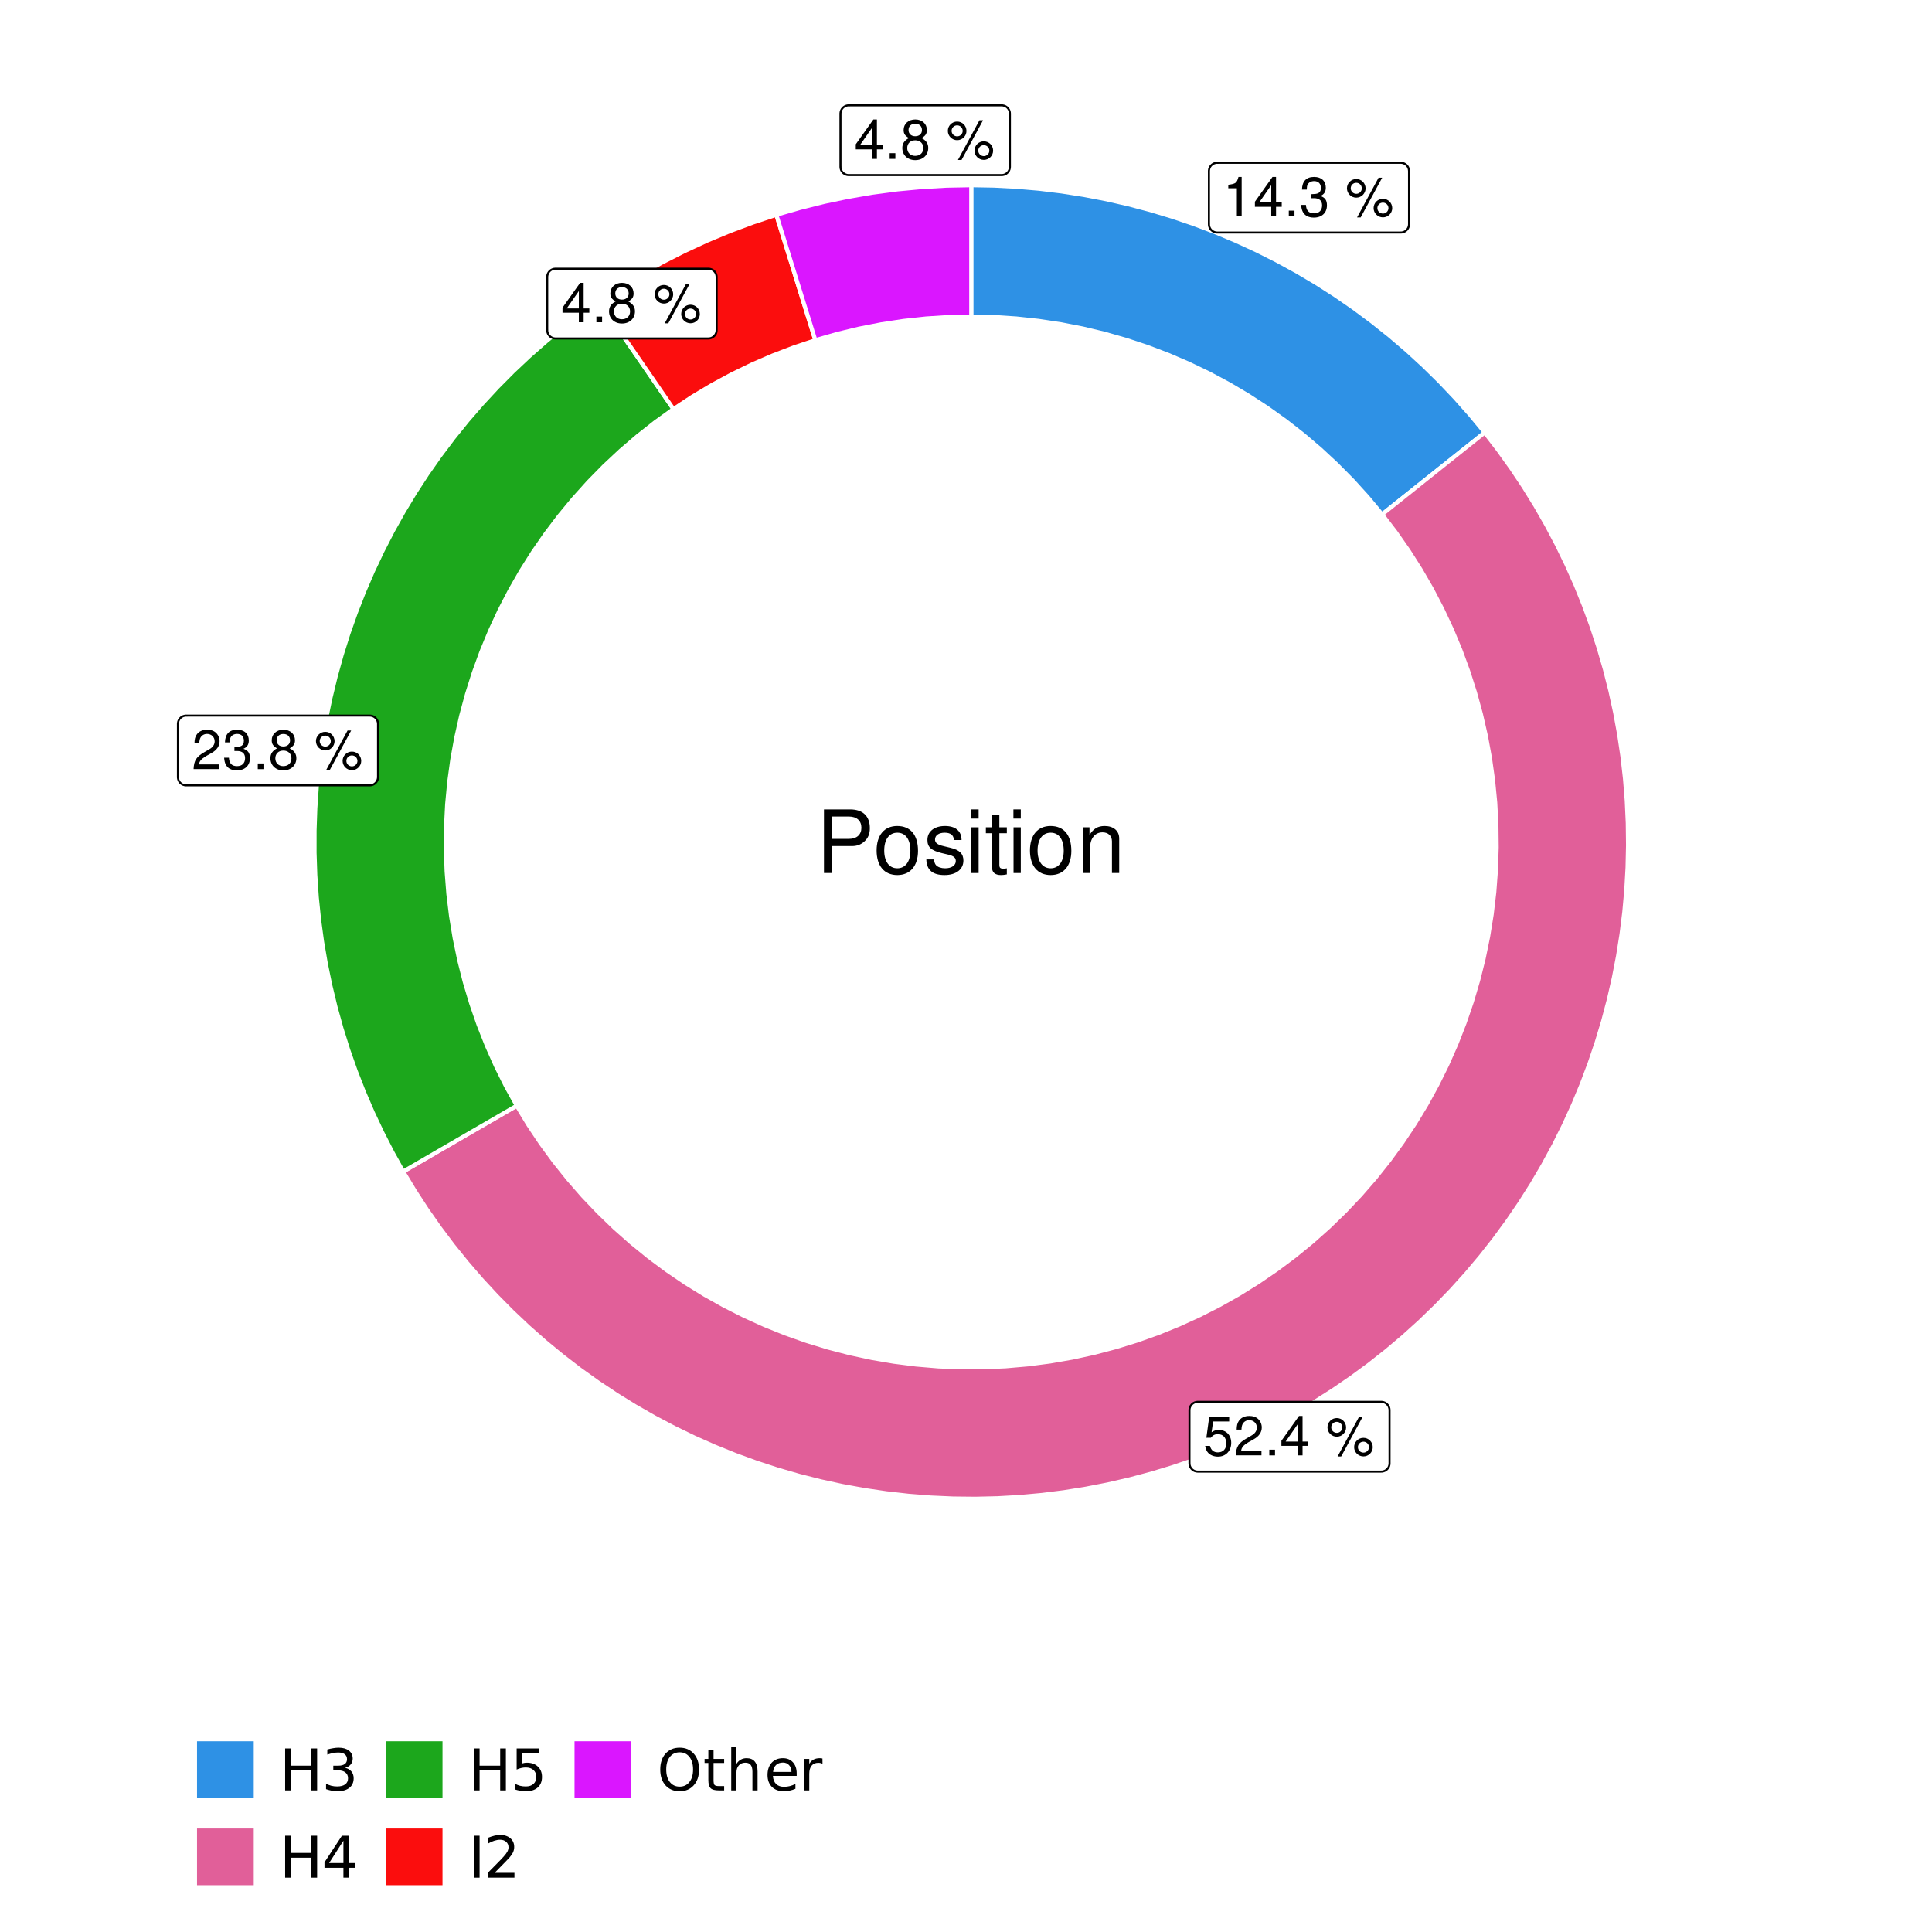 <?xml version="1.0" encoding="UTF-8"?>
<svg xmlns="http://www.w3.org/2000/svg" xmlns:xlink="http://www.w3.org/1999/xlink" width="504pt" height="504pt" viewBox="0 0 504 504" version="1.1">
<defs>
<g>
<symbol overflow="visible" id="glyph0-0">
<path style="stroke:none;" d=""/>
</symbol>
<symbol overflow="visible" id="glyph0-1">
<path style="stroke:none;" d="M 3.688 -7.328 L 3.688 0 L 4.938 0 L 4.938 -10.281 L 4.109 -10.281 C 3.672 -8.703 3.391 -8.484 1.453 -8.234 L 1.453 -7.328 Z M 3.688 -7.328 "/>
</symbol>
<symbol overflow="visible" id="glyph0-2">
<path style="stroke:none;" d="M 4.656 -2.484 L 4.656 0 L 5.906 0 L 5.906 -2.484 L 7.391 -2.484 L 7.391 -3.609 L 5.906 -3.609 L 5.906 -10.281 L 4.984 -10.281 L 0.391 -3.812 L 0.391 -2.484 Z M 4.656 -3.609 L 1.5 -3.609 L 4.656 -8.141 Z M 4.656 -3.609 "/>
</symbol>
<symbol overflow="visible" id="glyph0-3">
<path style="stroke:none;" d="M 2.719 -1.484 L 1.234 -1.484 L 1.234 0 L 2.719 0 Z M 2.719 -1.484 "/>
</symbol>
<symbol overflow="visible" id="glyph0-4">
<path style="stroke:none;" d="M 3.141 -4.734 L 3.828 -4.734 C 5.188 -4.734 5.922 -4.094 5.922 -2.859 C 5.922 -1.562 5.141 -0.781 3.844 -0.781 C 2.453 -0.781 1.797 -1.484 1.703 -2.984 L 0.453 -2.984 C 0.516 -2.156 0.656 -1.625 0.891 -1.172 C 1.422 -0.172 2.406 0.328 3.781 0.328 C 5.859 0.328 7.188 -0.922 7.188 -2.875 C 7.188 -4.188 6.703 -4.891 5.484 -5.312 C 6.422 -5.703 6.891 -6.406 6.891 -7.453 C 6.891 -9.219 5.75 -10.281 3.828 -10.281 C 1.797 -10.281 0.719 -9.141 0.672 -6.969 L 1.922 -6.969 C 1.938 -7.594 1.984 -7.953 2.141 -8.266 C 2.438 -8.844 3.062 -9.188 3.844 -9.188 C 4.953 -9.188 5.609 -8.516 5.609 -7.406 C 5.609 -6.688 5.359 -6.234 4.812 -6 C 4.469 -5.859 4.016 -5.797 3.141 -5.781 Z M 3.141 -4.734 "/>
</symbol>
<symbol overflow="visible" id="glyph0-5">
<path style="stroke:none;" d=""/>
</symbol>
<symbol overflow="visible" id="glyph0-6">
<path style="stroke:none;" d="M 2.828 -9.734 C 1.5 -9.734 0.406 -8.641 0.406 -7.312 C 0.406 -5.969 1.5 -4.875 2.844 -4.875 C 4.172 -4.875 5.266 -5.969 5.266 -7.281 C 5.266 -8.656 4.188 -9.734 2.828 -9.734 Z M 2.828 -8.75 C 3.641 -8.75 4.281 -8.109 4.281 -7.297 C 4.281 -6.516 3.625 -5.875 2.844 -5.875 C 2.047 -5.875 1.391 -6.516 1.391 -7.312 C 1.391 -8.109 2.031 -8.75 2.828 -8.75 Z M 8.656 -10.078 L 3.047 0.281 L 3.984 0.281 L 9.594 -10.078 Z M 9.781 -4.578 C 8.453 -4.578 7.359 -3.5 7.359 -2.156 C 7.359 -0.812 8.453 0.266 9.797 0.266 C 11.125 0.266 12.219 -0.812 12.219 -2.141 C 12.219 -3.5 11.141 -4.578 9.781 -4.578 Z M 9.781 -3.578 C 10.594 -3.578 11.234 -2.938 11.234 -2.141 C 11.234 -1.359 10.578 -0.719 9.797 -0.719 C 8.984 -0.719 8.344 -1.359 8.344 -2.156 C 8.344 -2.938 8.984 -3.578 9.781 -3.578 Z M 9.781 -3.578 "/>
</symbol>
<symbol overflow="visible" id="glyph0-7">
<path style="stroke:none;" d="M 6.766 -10.078 L 1.562 -10.078 L 0.812 -4.594 L 1.969 -4.594 C 2.547 -5.297 3.031 -5.531 3.828 -5.531 C 5.172 -5.531 6.016 -4.609 6.016 -3.109 C 6.016 -1.656 5.172 -0.781 3.812 -0.781 C 2.719 -0.781 2.047 -1.344 1.75 -2.469 L 0.5 -2.469 C 0.672 -1.656 0.812 -1.25 1.109 -0.875 C 1.672 -0.109 2.703 0.328 3.844 0.328 C 5.875 0.328 7.297 -1.156 7.297 -3.281 C 7.297 -5.281 5.969 -6.641 4.031 -6.641 C 3.328 -6.641 2.766 -6.453 2.172 -6.031 L 2.578 -8.844 L 6.766 -8.844 Z M 6.766 -10.078 "/>
</symbol>
<symbol overflow="visible" id="glyph0-8">
<path style="stroke:none;" d="M 7.188 -1.234 L 1.891 -1.234 C 2.016 -2.094 2.469 -2.625 3.719 -3.391 L 5.141 -4.188 C 6.547 -4.969 7.266 -6.016 7.266 -7.281 C 7.266 -8.141 6.922 -8.922 6.328 -9.484 C 5.734 -10.031 4.984 -10.281 4.031 -10.281 C 2.766 -10.281 1.812 -9.828 1.25 -8.938 C 0.891 -8.406 0.734 -7.766 0.719 -6.719 L 1.969 -6.719 C 2 -7.422 2.094 -7.828 2.266 -8.172 C 2.594 -8.797 3.234 -9.188 4 -9.188 C 5.141 -9.188 5.984 -8.359 5.984 -7.25 C 5.984 -6.422 5.516 -5.719 4.625 -5.203 L 3.312 -4.438 C 1.203 -3.234 0.594 -2.266 0.484 -0.016 L 7.188 -0.016 Z M 7.188 -1.234 "/>
</symbol>
<symbol overflow="visible" id="glyph0-9">
<path style="stroke:none;" d="M 5.562 -5.422 C 6.609 -6.062 6.938 -6.562 6.938 -7.531 C 6.938 -9.156 5.703 -10.281 3.906 -10.281 C 2.141 -10.281 0.875 -9.156 0.875 -7.547 C 0.875 -6.562 1.203 -6.078 2.25 -5.422 C 1.094 -4.828 0.531 -4 0.531 -2.859 C 0.531 -0.984 1.906 0.328 3.906 0.328 C 5.906 0.328 7.297 -0.984 7.297 -2.859 C 7.297 -4 6.719 -4.828 5.562 -5.422 Z M 3.906 -9.172 C 4.984 -9.172 5.656 -8.531 5.656 -7.5 C 5.656 -6.547 4.969 -5.906 3.906 -5.906 C 2.844 -5.906 2.156 -6.547 2.156 -7.531 C 2.156 -8.531 2.844 -9.172 3.906 -9.172 Z M 3.906 -4.844 C 5.156 -4.844 6.016 -4.031 6.016 -2.828 C 6.016 -1.594 5.172 -0.781 3.875 -0.781 C 2.656 -0.781 1.812 -1.625 1.812 -2.812 C 1.812 -4.031 2.641 -4.844 3.906 -4.844 Z M 3.906 -4.844 "/>
</symbol>
<symbol overflow="visible" id="glyph1-0">
<path style="stroke:none;" d=""/>
</symbol>
<symbol overflow="visible" id="glyph1-1">
<path style="stroke:none;" d="M 4.188 -7.031 L 9.406 -7.031 C 10.703 -7.031 11.719 -7.422 12.609 -8.219 C 13.609 -9.125 14.047 -10.203 14.047 -11.719 C 14.047 -14.844 12.203 -16.594 8.922 -16.594 L 2.078 -16.594 L 2.078 0 L 4.188 0 Z M 4.188 -8.906 L 4.188 -14.734 L 8.609 -14.734 C 10.625 -14.734 11.844 -13.641 11.844 -11.812 C 11.844 -10 10.625 -8.906 8.609 -8.906 Z M 4.188 -8.906 "/>
</symbol>
<symbol overflow="visible" id="glyph1-2">
<path style="stroke:none;" d="M 6.188 -12.266 C 2.828 -12.266 0.812 -9.875 0.812 -5.875 C 0.812 -1.844 2.828 0.531 6.219 0.531 C 9.578 0.531 11.609 -1.859 11.609 -5.781 C 11.609 -9.922 9.656 -12.266 6.188 -12.266 Z M 6.219 -10.516 C 8.359 -10.516 9.625 -8.766 9.625 -5.812 C 9.625 -2.984 8.312 -1.234 6.219 -1.234 C 4.094 -1.234 2.797 -2.984 2.797 -5.875 C 2.797 -8.766 4.094 -10.516 6.219 -10.516 Z M 6.219 -10.516 "/>
</symbol>
<symbol overflow="visible" id="glyph1-3">
<path style="stroke:none;" d="M 9.969 -8.609 C 9.953 -10.953 8.406 -12.266 5.641 -12.266 C 2.875 -12.266 1.062 -10.844 1.062 -8.625 C 1.062 -6.766 2.031 -5.875 4.844 -5.188 L 6.625 -4.766 C 7.938 -4.438 8.469 -3.969 8.469 -3.125 C 8.469 -1.984 7.359 -1.234 5.688 -1.234 C 4.672 -1.234 3.797 -1.531 3.328 -2.031 C 3.031 -2.375 2.891 -2.703 2.781 -3.547 L 0.781 -3.547 C 0.859 -0.797 2.406 0.531 5.531 0.531 C 8.531 0.531 10.453 -0.953 10.453 -3.25 C 10.453 -5.031 9.453 -6.016 7.078 -6.578 L 5.266 -7.016 C 3.703 -7.375 3.047 -7.875 3.047 -8.719 C 3.047 -9.828 4.031 -10.516 5.578 -10.516 C 7.109 -10.516 7.922 -9.859 7.969 -8.609 Z M 9.969 -8.609 "/>
</symbol>
<symbol overflow="visible" id="glyph1-4">
<path style="stroke:none;" d="M 3.422 -11.922 L 1.531 -11.922 L 1.531 0 L 3.422 0 Z M 3.422 -16.594 L 1.5 -16.594 L 1.5 -14.203 L 3.422 -14.203 Z M 3.422 -16.594 "/>
</symbol>
<symbol overflow="visible" id="glyph1-5">
<path style="stroke:none;" d="M 5.781 -11.922 L 3.828 -11.922 L 3.828 -15.203 L 1.938 -15.203 L 1.938 -11.922 L 0.312 -11.922 L 0.312 -10.375 L 1.938 -10.375 L 1.938 -1.359 C 1.938 -0.141 2.75 0.531 4.234 0.531 C 4.734 0.531 5.141 0.484 5.781 0.359 L 5.781 -1.234 C 5.516 -1.156 5.266 -1.141 4.875 -1.141 C 4.047 -1.141 3.828 -1.359 3.828 -2.203 L 3.828 -10.375 L 5.781 -10.375 Z M 5.781 -11.922 "/>
</symbol>
<symbol overflow="visible" id="glyph1-6">
<path style="stroke:none;" d="M 1.594 -11.922 L 1.594 0 L 3.5 0 L 3.5 -6.578 C 3.5 -9.016 4.781 -10.609 6.734 -10.609 C 8.234 -10.609 9.203 -9.703 9.203 -8.266 L 9.203 0 L 11.094 0 L 11.094 -9.016 C 11.094 -11 9.609 -12.266 7.312 -12.266 C 5.531 -12.266 4.391 -11.594 3.344 -9.922 L 3.344 -11.922 Z M 1.594 -11.922 "/>
</symbol>
<symbol overflow="visible" id="glyph2-0">
<path style="stroke:none;" d="M 0.75 2.656 L 0.75 -10.578 L 8.25 -10.578 L 8.25 2.656 Z M 1.594 1.812 L 7.406 1.812 L 7.406 -9.734 L 1.594 -9.734 Z M 1.594 1.812 "/>
</symbol>
<symbol overflow="visible" id="glyph2-1">
<path style="stroke:none;" d="M 1.469 -10.938 L 2.953 -10.938 L 2.953 -6.453 L 8.328 -6.453 L 8.328 -10.938 L 9.812 -10.938 L 9.812 0 L 8.328 0 L 8.328 -5.203 L 2.953 -5.203 L 2.953 0 L 1.469 0 Z M 1.469 -10.938 "/>
</symbol>
<symbol overflow="visible" id="glyph2-2">
<path style="stroke:none;" d="M 6.094 -5.891 C 6.801 -5.742 7.352 -5.43 7.75 -4.953 C 8.145 -4.473 8.344 -3.879 8.344 -3.172 C 8.344 -2.098 7.969 -1.266 7.219 -0.672 C 6.477 -0.078 5.426 0.219 4.062 0.219 C 3.602 0.219 3.129 0.172 2.641 0.078 C 2.16 -0.016 1.66 -0.148 1.141 -0.328 L 1.141 -1.766 C 1.555 -1.523 2.004 -1.344 2.484 -1.219 C 2.973 -1.094 3.484 -1.031 4.016 -1.031 C 4.941 -1.031 5.648 -1.211 6.141 -1.578 C 6.629 -1.941 6.875 -2.473 6.875 -3.172 C 6.875 -3.816 6.645 -4.32 6.188 -4.688 C 5.738 -5.051 5.113 -5.234 4.312 -5.234 L 3.031 -5.234 L 3.031 -6.453 L 4.359 -6.453 C 5.086 -6.453 5.645 -6.598 6.031 -6.891 C 6.414 -7.18 6.609 -7.598 6.609 -8.141 C 6.609 -8.703 6.41 -9.133 6.016 -9.438 C 5.617 -9.738 5.051 -9.891 4.312 -9.891 C 3.906 -9.891 3.469 -9.844 3 -9.75 C 2.539 -9.664 2.031 -9.531 1.469 -9.344 L 1.469 -10.672 C 2.031 -10.828 2.555 -10.941 3.047 -11.016 C 3.535 -11.098 4 -11.141 4.438 -11.141 C 5.562 -11.141 6.453 -10.883 7.109 -10.375 C 7.766 -9.863 8.094 -9.172 8.094 -8.297 C 8.094 -7.691 7.914 -7.18 7.562 -6.766 C 7.219 -6.348 6.727 -6.055 6.094 -5.891 Z M 6.094 -5.891 "/>
</symbol>
<symbol overflow="visible" id="glyph2-3">
<path style="stroke:none;" d="M 5.672 -9.641 L 1.938 -3.812 L 5.672 -3.812 Z M 5.281 -10.938 L 7.141 -10.938 L 7.141 -3.812 L 8.703 -3.812 L 8.703 -2.578 L 7.141 -2.578 L 7.141 0 L 5.672 0 L 5.672 -2.578 L 0.734 -2.578 L 0.734 -4 Z M 5.281 -10.938 "/>
</symbol>
<symbol overflow="visible" id="glyph2-4">
<path style="stroke:none;" d="M 1.625 -10.938 L 7.422 -10.938 L 7.422 -9.688 L 2.969 -9.688 L 2.969 -7.016 C 3.188 -7.086 3.398 -7.141 3.609 -7.172 C 3.828 -7.211 4.047 -7.234 4.266 -7.234 C 5.484 -7.234 6.445 -6.895 7.156 -6.219 C 7.875 -5.551 8.234 -4.648 8.234 -3.516 C 8.234 -2.336 7.863 -1.422 7.125 -0.766 C 6.395 -0.109 5.363 0.219 4.031 0.219 C 3.57 0.219 3.102 0.176 2.625 0.094 C 2.156 0.02 1.664 -0.094 1.156 -0.25 L 1.156 -1.75 C 1.594 -1.508 2.047 -1.328 2.516 -1.203 C 2.984 -1.086 3.477 -1.031 4 -1.031 C 4.852 -1.031 5.523 -1.25 6.016 -1.688 C 6.504 -2.133 6.75 -2.742 6.75 -3.516 C 6.75 -4.273 6.504 -4.875 6.016 -5.312 C 5.523 -5.758 4.852 -5.984 4 -5.984 C 3.602 -5.984 3.207 -5.938 2.812 -5.844 C 2.426 -5.758 2.031 -5.625 1.625 -5.438 Z M 1.625 -10.938 "/>
</symbol>
<symbol overflow="visible" id="glyph2-5">
<path style="stroke:none;" d="M 1.469 -10.938 L 2.953 -10.938 L 2.953 0 L 1.469 0 Z M 1.469 -10.938 "/>
</symbol>
<symbol overflow="visible" id="glyph2-6">
<path style="stroke:none;" d="M 2.875 -1.25 L 8.047 -1.25 L 8.047 0 L 1.094 0 L 1.094 -1.25 C 1.656 -1.82 2.422 -2.598 3.391 -3.578 C 4.359 -4.555 4.969 -5.191 5.219 -5.484 C 5.695 -6.016 6.031 -6.461 6.219 -6.828 C 6.406 -7.203 6.5 -7.566 6.5 -7.922 C 6.5 -8.504 6.297 -8.977 5.891 -9.344 C 5.484 -9.707 4.953 -9.891 4.297 -9.891 C 3.828 -9.891 3.332 -9.805 2.812 -9.641 C 2.301 -9.484 1.754 -9.238 1.172 -8.906 L 1.172 -10.406 C 1.766 -10.645 2.32 -10.828 2.844 -10.953 C 3.363 -11.078 3.836 -11.141 4.266 -11.141 C 5.398 -11.141 6.301 -10.852 6.969 -10.281 C 7.645 -9.719 7.984 -8.961 7.984 -8.016 C 7.984 -7.566 7.898 -7.141 7.734 -6.734 C 7.566 -6.328 7.258 -5.852 6.812 -5.312 C 6.688 -5.164 6.297 -4.754 5.641 -4.078 C 4.992 -3.398 4.07 -2.457 2.875 -1.25 Z M 2.875 -1.25 "/>
</symbol>
<symbol overflow="visible" id="glyph2-7">
<path style="stroke:none;" d="M 5.906 -9.938 C 4.832 -9.938 3.977 -9.535 3.344 -8.734 C 2.719 -7.93 2.406 -6.836 2.406 -5.453 C 2.406 -4.078 2.719 -2.988 3.344 -2.188 C 3.977 -1.383 4.832 -0.984 5.906 -0.984 C 6.977 -0.984 7.828 -1.383 8.453 -2.188 C 9.086 -2.988 9.406 -4.078 9.406 -5.453 C 9.406 -6.836 9.086 -7.93 8.453 -8.734 C 7.828 -9.535 6.977 -9.938 5.906 -9.938 Z M 5.906 -11.141 C 7.438 -11.141 8.66 -10.625 9.578 -9.594 C 10.504 -8.562 10.969 -7.18 10.969 -5.453 C 10.969 -3.734 10.504 -2.359 9.578 -1.328 C 8.66 -0.297 7.438 0.219 5.906 0.219 C 4.375 0.219 3.145 -0.289 2.219 -1.312 C 1.301 -2.344 0.844 -3.723 0.844 -5.453 C 0.844 -7.18 1.301 -8.562 2.219 -9.594 C 3.145 -10.625 4.375 -11.141 5.906 -11.141 Z M 5.906 -11.141 "/>
</symbol>
<symbol overflow="visible" id="glyph2-8">
<path style="stroke:none;" d="M 2.75 -10.531 L 2.75 -8.203 L 5.516 -8.203 L 5.516 -7.156 L 2.75 -7.156 L 2.75 -2.703 C 2.75 -2.035 2.836 -1.602 3.016 -1.406 C 3.203 -1.219 3.578 -1.125 4.141 -1.125 L 5.516 -1.125 L 5.516 0 L 4.141 0 C 3.098 0 2.379 -0.191 1.984 -0.578 C 1.586 -0.973 1.391 -1.68 1.391 -2.703 L 1.391 -7.156 L 0.406 -7.156 L 0.406 -8.203 L 1.391 -8.203 L 1.391 -10.531 Z M 2.75 -10.531 "/>
</symbol>
<symbol overflow="visible" id="glyph2-9">
<path style="stroke:none;" d="M 8.234 -4.953 L 8.234 0 L 6.891 0 L 6.891 -4.906 C 6.891 -5.688 6.738 -6.27 6.438 -6.656 C 6.133 -7.039 5.676 -7.234 5.062 -7.234 C 4.344 -7.234 3.77 -7 3.344 -6.531 C 2.926 -6.07 2.719 -5.441 2.719 -4.641 L 2.719 0 L 1.359 0 L 1.359 -11.391 L 2.719 -11.391 L 2.719 -6.922 C 3.039 -7.422 3.422 -7.789 3.859 -8.031 C 4.297 -8.281 4.801 -8.406 5.375 -8.406 C 6.312 -8.406 7.02 -8.113 7.5 -7.531 C 7.988 -6.945 8.234 -6.086 8.234 -4.953 Z M 8.234 -4.953 "/>
</symbol>
<symbol overflow="visible" id="glyph2-10">
<path style="stroke:none;" d="M 8.438 -4.438 L 8.438 -3.781 L 2.234 -3.781 C 2.297 -2.852 2.578 -2.145 3.078 -1.656 C 3.578 -1.176 4.27 -0.938 5.156 -0.938 C 5.676 -0.938 6.176 -1 6.656 -1.125 C 7.145 -1.25 7.629 -1.438 8.109 -1.688 L 8.109 -0.422 C 7.629 -0.211 7.133 -0.055 6.625 0.047 C 6.113 0.16 5.598 0.219 5.078 0.219 C 3.773 0.219 2.738 -0.16 1.969 -0.922 C 1.207 -1.691 0.828 -2.723 0.828 -4.016 C 0.828 -5.359 1.188 -6.426 1.906 -7.219 C 2.633 -8.008 3.613 -8.406 4.844 -8.406 C 5.945 -8.406 6.82 -8.047 7.469 -7.328 C 8.113 -6.617 8.438 -5.656 8.438 -4.438 Z M 7.078 -4.828 C 7.066 -5.566 6.859 -6.156 6.453 -6.594 C 6.055 -7.039 5.523 -7.266 4.859 -7.266 C 4.109 -7.266 3.504 -7.051 3.047 -6.625 C 2.598 -6.195 2.344 -5.598 2.281 -4.828 Z M 7.078 -4.828 "/>
</symbol>
<symbol overflow="visible" id="glyph2-11">
<path style="stroke:none;" d="M 6.172 -6.938 C 6.016 -7.031 5.848 -7.098 5.672 -7.141 C 5.492 -7.18 5.297 -7.203 5.078 -7.203 C 4.316 -7.203 3.734 -6.953 3.328 -6.453 C 2.922 -5.961 2.719 -5.254 2.719 -4.328 L 2.719 0 L 1.359 0 L 1.359 -8.203 L 2.719 -8.203 L 2.719 -6.922 C 3 -7.422 3.363 -7.789 3.812 -8.031 C 4.27 -8.281 4.828 -8.406 5.484 -8.406 C 5.578 -8.406 5.676 -8.395 5.781 -8.375 C 5.895 -8.363 6.02 -8.348 6.156 -8.328 Z M 6.172 -6.938 "/>
</symbol>
</g>
<clipPath id="clip1">
  <path d="M 30.98 0 L 473.023 0 L 473.023 504 L 30.98 504 Z M 30.98 0 "/>
</clipPath>
<clipPath id="clip2">
  <path d="M 39.199 5.48 L 467.543 5.48 L 467.543 433.824 L 39.199 433.824 Z M 39.199 5.48 "/>
</clipPath>
</defs>
<g id="surface4">
<rect x="0" y="0" width="504" height="504" style="fill:rgb(100%,100%,100%);fill-opacity:1;stroke:none;"/>
<g clip-path="url(#clip1)" clip-rule="nonzero">
<path style="fill-rule:nonzero;fill:rgb(100%,100%,100%);fill-opacity:1;stroke-width:1.067;stroke-linecap:round;stroke-linejoin:round;stroke:rgb(100%,100%,100%);stroke-opacity:1;stroke-miterlimit:10;" d="M 30.98 504 L 473.023 504 L 473.023 0 L 30.98 0 Z M 30.98 504 "/>
</g>
<g clip-path="url(#clip2)" clip-rule="nonzero">
<path style=" stroke:none;fill-rule:nonzero;fill:rgb(100%,100%,100%);fill-opacity:1;" d="M 39.199 433.824 L 467.543 433.824 L 467.543 5.48 L 39.199 5.48 Z M 39.199 433.824 "/>
</g>
<path style="fill-rule:nonzero;fill:rgb(18.039%,56.863%,89.804%);fill-opacity:1;stroke-width:1.067;stroke-linecap:butt;stroke-linejoin:miter;stroke:rgb(100%,100%,100%);stroke-opacity:1;stroke-miterlimit:10;" d="M 360.535 134.191 L 371.254 125.645 L 376.609 121.371 L 387.328 112.824 L 383.559 108.266 L 379.637 103.836 L 375.566 99.547 L 371.348 95.402 L 366.988 91.402 L 362.492 87.559 L 357.867 83.871 L 353.121 80.344 L 348.254 76.984 L 343.273 73.793 L 338.184 70.777 L 332.996 67.941 L 327.711 65.281 L 322.34 62.809 L 316.883 60.52 L 311.352 58.422 L 305.754 56.52 L 300.09 54.809 L 294.375 53.293 L 288.605 51.977 L 282.797 50.859 L 276.957 49.945 L 271.082 49.23 L 265.191 48.723 L 259.285 48.414 L 253.371 48.312 L 253.371 82.582 L 259.227 82.707 L 265.074 83.082 L 270.898 83.707 L 276.691 84.578 L 282.441 85.699 L 288.137 87.062 L 293.773 88.672 L 299.332 90.516 L 304.809 92.598 L 310.191 94.914 L 315.469 97.453 L 320.633 100.219 L 325.676 103.203 L 330.586 106.398 L 335.352 109.801 L 339.973 113.406 L 344.434 117.203 L 348.727 121.188 L 352.848 125.352 L 356.785 129.688 Z M 360.535 134.191 "/>
<path style="fill-rule:nonzero;fill:rgb(88.235%,37.255%,60%);fill-opacity:1;stroke-width:1.067;stroke-linecap:butt;stroke-linejoin:miter;stroke:rgb(100%,100%,100%);stroke-opacity:1;stroke-miterlimit:10;" d="M 134.809 288.434 L 128.879 291.875 L 122.949 295.312 L 117.023 298.754 L 111.094 302.191 L 105.168 305.629 L 108.168 310.605 L 111.332 315.477 L 114.664 320.234 L 118.152 324.879 L 121.801 329.402 L 125.594 333.801 L 129.539 338.066 L 133.625 342.199 L 137.848 346.188 L 142.203 350.031 L 146.688 353.723 L 151.293 357.266 L 156.02 360.645 L 160.855 363.863 L 165.797 366.918 L 170.84 369.801 L 175.977 372.516 L 181.203 375.051 L 186.516 377.406 L 191.902 379.582 L 197.359 381.574 L 202.879 383.383 L 208.461 385 L 214.09 386.426 L 219.766 387.66 L 225.48 388.703 L 231.23 389.551 L 237.004 390.207 L 242.793 390.664 L 248.598 390.922 L 254.406 390.984 L 260.215 390.852 L 266.016 390.523 L 271.801 389.996 L 277.562 389.273 L 283.301 388.355 L 289.004 387.242 L 294.664 385.938 L 300.277 384.441 L 305.836 382.758 L 311.336 380.887 L 316.77 378.828 L 322.129 376.586 L 327.41 374.164 L 332.605 371.566 L 337.711 368.793 L 342.719 365.848 L 347.625 362.734 L 352.422 359.457 L 357.102 356.02 L 361.668 352.422 L 366.105 348.676 L 370.414 344.781 L 374.59 340.738 L 378.625 336.562 L 382.516 332.246 L 386.258 327.805 L 389.848 323.238 L 393.281 318.551 L 396.555 313.75 L 399.664 308.844 L 402.602 303.832 L 405.371 298.723 L 407.965 293.523 L 410.379 288.242 L 412.613 282.879 L 414.668 277.445 L 416.531 271.941 L 418.211 266.383 L 419.703 260.766 L 421 255.102 L 422.105 249.398 L 423.016 243.664 L 423.734 237.898 L 424.254 232.109 L 424.578 226.309 L 424.707 220.504 L 424.637 214.695 L 424.371 208.891 L 423.906 203.098 L 423.246 197.328 L 422.391 191.582 L 421.344 185.867 L 420.102 180.191 L 418.668 174.562 L 417.043 168.984 L 415.234 163.465 L 413.234 158.008 L 411.055 152.625 L 408.691 147.316 L 406.148 142.094 L 403.43 136.957 L 400.543 131.918 L 397.484 126.98 L 394.258 122.148 L 390.871 117.426 L 387.328 112.824 L 376.609 121.371 L 371.254 125.645 L 360.535 134.191 L 364.086 138.844 L 367.438 143.645 L 370.578 148.586 L 373.508 153.656 L 376.215 158.848 L 378.699 164.148 L 380.957 169.551 L 382.977 175.043 L 384.766 180.621 L 386.312 186.266 L 387.617 191.973 L 388.676 197.73 L 389.488 203.527 L 390.055 209.355 L 390.367 215.203 L 390.434 221.055 L 390.246 226.91 L 389.812 232.746 L 389.129 238.562 L 388.199 244.34 L 387.02 250.078 L 385.598 255.754 L 383.938 261.371 L 382.035 266.906 L 379.902 272.359 L 377.535 277.715 L 374.941 282.961 L 372.129 288.098 L 369.098 293.105 L 365.855 297.98 L 362.406 302.711 L 358.762 307.293 L 354.922 311.711 L 350.898 315.965 L 346.695 320.043 L 342.324 323.938 L 337.789 327.641 L 333.102 331.145 L 328.27 334.449 L 323.297 337.543 L 318.199 340.422 L 312.984 343.078 L 307.656 345.512 L 302.234 347.715 L 296.723 349.688 L 291.129 351.418 L 285.469 352.91 L 279.746 354.16 L 273.98 355.164 L 268.176 355.918 L 262.34 356.426 L 256.492 356.688 L 250.637 356.695 L 244.789 356.453 L 238.953 355.961 L 233.148 355.223 L 227.375 354.234 L 221.652 353 L 215.988 351.527 L 210.391 349.809 L 204.871 347.855 L 199.441 345.668 L 194.109 343.25 L 188.887 340.605 L 183.777 337.742 L 178.801 334.664 L 173.957 331.371 L 169.258 327.879 L 164.715 324.188 L 160.328 320.309 L 156.117 316.242 L 152.082 312.004 L 148.23 307.594 L 144.57 303.023 L 141.109 298.301 L 137.852 293.434 Z M 134.809 288.434 "/>
<path style="fill-rule:nonzero;fill:rgb(10.98%,65.49%,10.98%);fill-opacity:1;stroke-width:1.067;stroke-linecap:butt;stroke-linejoin:miter;stroke:rgb(100%,100%,100%);stroke-opacity:1;stroke-miterlimit:10;" d="M 175.684 106.723 L 171.797 101.078 L 167.914 95.43 L 164.027 89.785 L 160.145 84.137 L 156.262 78.492 L 151.523 81.867 L 146.906 85.406 L 142.41 89.098 L 138.043 92.938 L 133.809 96.926 L 129.711 101.055 L 125.758 105.32 L 121.949 109.719 L 118.293 114.246 L 114.793 118.891 L 111.453 123.652 L 108.273 128.527 L 105.266 133.504 L 102.426 138.582 L 99.762 143.75 L 97.273 149.008 L 94.965 154.348 L 92.84 159.766 L 90.898 165.246 L 89.145 170.793 L 87.582 176.398 L 86.211 182.051 L 85.027 187.746 L 84.043 193.48 L 83.254 199.242 L 82.656 205.027 L 82.258 210.832 L 82.059 216.645 L 82.055 222.461 L 82.25 228.277 L 82.641 234.078 L 83.23 239.867 L 84.012 245.633 L 84.992 251.363 L 86.168 257.062 L 87.531 262.715 L 89.09 268.32 L 90.836 273.871 L 92.77 279.355 L 94.891 284.773 L 97.191 290.117 L 99.676 295.375 L 102.332 300.551 L 105.168 305.629 L 111.094 302.191 L 117.023 298.754 L 122.949 295.312 L 128.879 291.875 L 134.809 288.434 L 131.98 283.312 L 129.375 278.074 L 126.996 272.73 L 124.844 267.289 L 122.93 261.762 L 121.25 256.16 L 119.812 250.488 L 118.621 244.762 L 117.672 238.988 L 116.969 233.18 L 116.516 227.348 L 116.312 221.5 L 116.359 215.652 L 116.652 209.809 L 117.199 203.984 L 117.992 198.188 L 119.031 192.43 L 120.312 186.723 L 121.84 181.074 L 123.605 175.5 L 125.609 170 L 127.844 164.594 L 130.305 159.289 L 132.996 154.094 L 135.902 149.016 L 139.023 144.066 L 142.352 139.258 L 145.883 134.594 L 149.609 130.086 L 153.527 125.738 L 157.625 121.562 L 161.898 117.566 L 166.336 113.758 L 170.934 110.141 Z M 175.684 106.723 "/>
<path style="fill-rule:nonzero;fill:rgb(98.431%,5.098%,5.098%);fill-opacity:1;stroke-width:1.067;stroke-linecap:butt;stroke-linejoin:miter;stroke:rgb(100%,100%,100%);stroke-opacity:1;stroke-miterlimit:10;" d="M 212.695 88.754 L 208.625 75.668 L 206.594 69.121 L 204.559 62.578 L 202.523 56.031 L 196.398 58.062 L 190.355 60.32 L 184.402 62.809 L 178.547 65.516 L 172.793 68.441 L 167.16 71.582 L 161.645 74.934 L 156.262 78.492 L 160.145 84.137 L 164.027 89.785 L 167.914 95.43 L 171.797 101.078 L 175.684 106.723 L 180.613 103.484 L 185.68 100.461 L 190.871 97.66 L 196.176 95.082 L 201.59 92.738 L 207.098 90.629 Z M 212.695 88.754 "/>
<path style="fill-rule:nonzero;fill:rgb(85.49%,8.627%,100%);fill-opacity:1;stroke-width:1.067;stroke-linecap:butt;stroke-linejoin:miter;stroke:rgb(100%,100%,100%);stroke-opacity:1;stroke-miterlimit:10;" d="M 253.371 82.582 L 253.371 48.312 L 246.918 48.434 L 240.477 48.801 L 234.051 49.406 L 227.656 50.254 L 221.297 51.344 L 214.98 52.668 L 208.723 54.234 L 202.523 56.031 L 204.559 62.578 L 206.594 69.121 L 208.625 75.668 L 212.695 88.754 L 218.363 87.125 L 224.098 85.742 L 229.887 84.609 L 235.719 83.723 L 241.586 83.09 L 247.473 82.707 Z M 253.371 82.582 "/>
<path style="fill-rule:nonzero;fill:rgb(100%,100%,100%);fill-opacity:1;stroke-width:0.533;stroke-linecap:round;stroke-linejoin:round;stroke:rgb(0%,0%,0%);stroke-opacity:1;stroke-miterlimit:10;" d="M 317.531 60.66 L 365.414 60.66 L 365.324 60.66 L 365.672 60.645 L 366.012 60.574 L 366.34 60.453 L 366.641 60.277 L 366.91 60.059 L 367.141 59.797 L 367.324 59.504 L 367.461 59.184 L 367.543 58.848 L 367.574 58.5 L 367.574 44.621 L 367.543 44.273 L 367.461 43.938 L 367.324 43.617 L 367.141 43.324 L 366.91 43.062 L 366.641 42.844 L 366.34 42.668 L 366.012 42.547 L 365.672 42.477 L 365.414 42.461 L 317.531 42.461 L 317.793 42.477 L 317.445 42.461 L 317.102 42.504 L 316.766 42.602 L 316.453 42.75 L 316.168 42.949 L 315.914 43.188 L 315.707 43.465 L 315.547 43.773 L 315.434 44.105 L 315.379 44.445 L 315.371 44.621 L 315.371 58.5 L 315.379 58.328 L 315.379 58.676 L 315.434 59.02 L 315.547 59.348 L 315.707 59.656 L 315.914 59.934 L 316.168 60.176 L 316.453 60.371 L 316.766 60.52 L 317.102 60.617 L 317.445 60.66 Z M 317.531 60.66 "/>
<g style="fill:rgb(0%,0%,0%);fill-opacity:1;">
  <use xlink:href="#glyph0-1" x="318.973" y="56.433"/>
  <use xlink:href="#glyph0-2" x="326.973" y="56.433"/>
  <use xlink:href="#glyph0-3" x="334.973" y="56.433"/>
  <use xlink:href="#glyph0-4" x="338.973" y="56.433"/>
  <use xlink:href="#glyph0-5" x="346.973" y="56.433"/>
  <use xlink:href="#glyph0-6" x="350.973" y="56.433"/>
</g>
<path style="fill-rule:nonzero;fill:rgb(100%,100%,100%);fill-opacity:1;stroke-width:0.533;stroke-linecap:round;stroke-linejoin:round;stroke:rgb(0%,0%,0%);stroke-opacity:1;stroke-miterlimit:10;" d="M 312.453 383.898 L 360.332 383.898 L 360.246 383.895 L 360.594 383.883 L 360.934 383.812 L 361.258 383.688 L 361.559 383.516 L 361.828 383.297 L 362.059 383.035 L 362.246 382.742 L 362.379 382.422 L 362.465 382.086 L 362.492 381.738 L 362.492 367.859 L 362.465 367.512 L 362.379 367.176 L 362.246 366.855 L 362.059 366.559 L 361.828 366.301 L 361.559 366.082 L 361.258 365.906 L 360.934 365.781 L 360.594 365.715 L 360.332 365.699 L 312.453 365.699 L 312.711 365.715 L 312.363 365.699 L 312.02 365.742 L 311.688 365.84 L 311.371 365.988 L 311.086 366.184 L 310.836 366.426 L 310.625 366.703 L 310.465 367.012 L 310.355 367.34 L 310.301 367.684 L 310.293 367.859 L 310.293 381.738 L 310.301 381.562 L 310.301 381.91 L 310.355 382.254 L 310.465 382.586 L 310.625 382.891 L 310.836 383.172 L 311.086 383.41 L 311.371 383.609 L 311.688 383.758 L 312.02 383.855 L 312.363 383.895 Z M 312.453 383.898 "/>
<g style="fill:rgb(0%,0%,0%);fill-opacity:1;">
  <use xlink:href="#glyph0-7" x="313.891" y="379.667"/>
  <use xlink:href="#glyph0-8" x="321.891" y="379.667"/>
  <use xlink:href="#glyph0-3" x="329.891" y="379.667"/>
  <use xlink:href="#glyph0-2" x="333.891" y="379.667"/>
  <use xlink:href="#glyph0-5" x="341.891" y="379.667"/>
  <use xlink:href="#glyph0-6" x="345.891" y="379.667"/>
</g>
<path style="fill-rule:nonzero;fill:rgb(100%,100%,100%);fill-opacity:1;stroke-width:0.533;stroke-linecap:round;stroke-linejoin:round;stroke:rgb(0%,0%,0%);stroke-opacity:1;stroke-miterlimit:10;" d="M 48.574 204.875 L 96.457 204.875 L 96.367 204.871 L 96.715 204.859 L 97.059 204.789 L 97.383 204.664 L 97.684 204.492 L 97.953 204.273 L 98.184 204.012 L 98.367 203.719 L 98.504 203.398 L 98.59 203.062 L 98.617 202.715 L 98.617 188.836 L 98.59 188.488 L 98.504 188.148 L 98.367 187.832 L 98.184 187.535 L 97.953 187.277 L 97.684 187.059 L 97.383 186.883 L 97.059 186.758 L 96.715 186.691 L 96.457 186.676 L 48.574 186.676 L 48.836 186.691 L 48.488 186.676 L 48.145 186.719 L 47.809 186.816 L 47.496 186.965 L 47.211 187.16 L 46.961 187.402 L 46.75 187.68 L 46.59 187.988 L 46.48 188.316 L 46.422 188.66 L 46.418 188.836 L 46.418 202.715 L 46.422 202.539 L 46.422 202.887 L 46.48 203.23 L 46.59 203.562 L 46.75 203.867 L 46.961 204.148 L 47.211 204.387 L 47.496 204.586 L 47.809 204.734 L 48.145 204.832 L 48.488 204.871 Z M 48.574 204.875 "/>
<g style="fill:rgb(0%,0%,0%);fill-opacity:1;">
  <use xlink:href="#glyph0-8" x="50.016" y="200.644"/>
  <use xlink:href="#glyph0-4" x="58.016" y="200.644"/>
  <use xlink:href="#glyph0-3" x="66.016" y="200.644"/>
  <use xlink:href="#glyph0-9" x="70.016" y="200.644"/>
  <use xlink:href="#glyph0-5" x="78.016" y="200.644"/>
  <use xlink:href="#glyph0-6" x="82.016" y="200.644"/>
</g>
<path style="fill-rule:nonzero;fill:rgb(100%,100%,100%);fill-opacity:1;stroke-width:0.533;stroke-linecap:round;stroke-linejoin:round;stroke:rgb(0%,0%,0%);stroke-opacity:1;stroke-miterlimit:10;" d="M 144.91 88.297 L 184.789 88.297 L 184.703 88.297 L 185.051 88.281 L 185.391 88.215 L 185.715 88.09 L 186.016 87.914 L 186.285 87.695 L 186.516 87.438 L 186.703 87.141 L 186.84 86.824 L 186.922 86.484 L 186.949 86.137 L 186.949 72.258 L 186.922 71.91 L 186.84 71.574 L 186.703 71.254 L 186.516 70.961 L 186.285 70.699 L 186.016 70.48 L 185.715 70.309 L 185.391 70.184 L 185.051 70.113 L 184.789 70.098 L 144.91 70.098 L 145.168 70.113 L 144.82 70.102 L 144.477 70.141 L 144.145 70.238 L 143.828 70.387 L 143.543 70.586 L 143.293 70.824 L 143.082 71.105 L 142.922 71.41 L 142.812 71.742 L 142.758 72.086 L 142.75 72.258 L 142.75 86.137 L 142.758 85.965 L 142.758 86.312 L 142.812 86.656 L 142.922 86.984 L 143.082 87.293 L 143.293 87.57 L 143.543 87.812 L 143.828 88.008 L 144.145 88.156 L 144.477 88.254 L 144.82 88.297 Z M 144.91 88.297 "/>
<g style="fill:rgb(0%,0%,0%);fill-opacity:1;">
  <use xlink:href="#glyph0-2" x="146.348" y="84.069"/>
  <use xlink:href="#glyph0-3" x="154.348" y="84.069"/>
  <use xlink:href="#glyph0-9" x="158.348" y="84.069"/>
  <use xlink:href="#glyph0-5" x="166.348" y="84.069"/>
  <use xlink:href="#glyph0-6" x="170.348" y="84.069"/>
</g>
<path style="fill-rule:nonzero;fill:rgb(100%,100%,100%);fill-opacity:1;stroke-width:0.533;stroke-linecap:round;stroke-linejoin:round;stroke:rgb(0%,0%,0%);stroke-opacity:1;stroke-miterlimit:10;" d="M 221.414 45.672 L 261.293 45.672 L 261.207 45.672 L 261.555 45.656 L 261.895 45.586 L 262.219 45.465 L 262.523 45.289 L 262.789 45.07 L 263.02 44.809 L 263.207 44.516 L 263.344 44.195 L 263.426 43.859 L 263.453 43.512 L 263.453 29.633 L 263.426 29.285 L 263.344 28.949 L 263.207 28.629 L 263.02 28.336 L 262.789 28.074 L 262.523 27.855 L 262.219 27.68 L 261.895 27.559 L 261.555 27.488 L 261.293 27.473 L 221.414 27.473 L 221.676 27.488 L 221.328 27.473 L 220.984 27.516 L 220.648 27.613 L 220.336 27.762 L 220.047 27.961 L 219.797 28.199 L 219.59 28.477 L 219.426 28.785 L 219.316 29.117 L 219.262 29.461 L 219.254 29.633 L 219.254 43.512 L 219.262 43.34 L 219.262 43.688 L 219.316 44.031 L 219.426 44.359 L 219.59 44.668 L 219.797 44.945 L 220.047 45.188 L 220.336 45.383 L 220.648 45.531 L 220.984 45.629 L 221.328 45.672 Z M 221.414 45.672 "/>
<g style="fill:rgb(0%,0%,0%);fill-opacity:1;">
  <use xlink:href="#glyph0-2" x="222.855" y="41.444"/>
  <use xlink:href="#glyph0-3" x="230.855" y="41.444"/>
  <use xlink:href="#glyph0-9" x="234.855" y="41.444"/>
  <use xlink:href="#glyph0-5" x="242.855" y="41.444"/>
  <use xlink:href="#glyph0-6" x="246.855" y="41.444"/>
</g>
<g style="fill:rgb(0%,0%,0%);fill-opacity:1;">
  <use xlink:href="#glyph1-1" x="212.871" y="227.746"/>
  <use xlink:href="#glyph1-2" x="227.871" y="227.746"/>
  <use xlink:href="#glyph1-3" x="240.871" y="227.746"/>
  <use xlink:href="#glyph1-4" x="251.871" y="227.746"/>
  <use xlink:href="#glyph1-5" x="256.871" y="227.746"/>
  <use xlink:href="#glyph1-4" x="262.871" y="227.746"/>
  <use xlink:href="#glyph1-2" x="267.871" y="227.746"/>
  <use xlink:href="#glyph1-6" x="280.871" y="227.746"/>
</g>
<path style=" stroke:none;fill-rule:nonzero;fill:rgb(100%,100%,100%);fill-opacity:1;" d="M 39.199 498.52 L 219.875 498.52 L 219.875 447.52 L 39.199 447.52 Z M 39.199 498.52 "/>
<path style=" stroke:none;fill-rule:nonzero;fill:rgb(100%,100%,100%);fill-opacity:1;" d="M 50.156 470.281 L 67.438 470.281 L 67.438 453 L 50.156 453 Z M 50.156 470.281 "/>
<path style="fill-rule:nonzero;fill:rgb(18.039%,56.863%,89.804%);fill-opacity:1;stroke-width:1.067;stroke-linecap:butt;stroke-linejoin:miter;stroke:rgb(100%,100%,100%);stroke-opacity:1;stroke-miterlimit:10;" d="M 50.867 469.574 L 66.73 469.574 L 66.73 453.711 L 50.867 453.711 Z M 50.867 469.574 "/>
<path style=" stroke:none;fill-rule:nonzero;fill:rgb(100%,100%,100%);fill-opacity:1;" d="M 50.156 493.043 L 67.438 493.043 L 67.438 475.762 L 50.156 475.762 Z M 50.156 493.043 "/>
<path style="fill-rule:nonzero;fill:rgb(88.235%,37.255%,60%);fill-opacity:1;stroke-width:1.067;stroke-linecap:butt;stroke-linejoin:miter;stroke:rgb(100%,100%,100%);stroke-opacity:1;stroke-miterlimit:10;" d="M 50.867 492.332 L 66.73 492.332 L 66.73 476.469 L 50.867 476.469 Z M 50.867 492.332 "/>
<path style=" stroke:none;fill-rule:nonzero;fill:rgb(100%,100%,100%);fill-opacity:1;" d="M 99.395 470.281 L 116.676 470.281 L 116.676 453 L 99.395 453 Z M 99.395 470.281 "/>
<path style="fill-rule:nonzero;fill:rgb(10.98%,65.49%,10.98%);fill-opacity:1;stroke-width:1.067;stroke-linecap:butt;stroke-linejoin:miter;stroke:rgb(100%,100%,100%);stroke-opacity:1;stroke-miterlimit:10;" d="M 100.105 469.574 L 115.969 469.574 L 115.969 453.711 L 100.105 453.711 Z M 100.105 469.574 "/>
<path style=" stroke:none;fill-rule:nonzero;fill:rgb(100%,100%,100%);fill-opacity:1;" d="M 99.395 493.043 L 116.676 493.043 L 116.676 475.762 L 99.395 475.762 Z M 99.395 493.043 "/>
<path style="fill-rule:nonzero;fill:rgb(98.431%,5.098%,5.098%);fill-opacity:1;stroke-width:1.067;stroke-linecap:butt;stroke-linejoin:miter;stroke:rgb(100%,100%,100%);stroke-opacity:1;stroke-miterlimit:10;" d="M 100.105 492.332 L 115.969 492.332 L 115.969 476.469 L 100.105 476.469 Z M 100.105 492.332 "/>
<path style=" stroke:none;fill-rule:nonzero;fill:rgb(100%,100%,100%);fill-opacity:1;" d="M 148.633 470.281 L 165.914 470.281 L 165.914 453 L 148.633 453 Z M 148.633 470.281 "/>
<path style="fill-rule:nonzero;fill:rgb(85.49%,8.627%,100%);fill-opacity:1;stroke-width:1.067;stroke-linecap:butt;stroke-linejoin:miter;stroke:rgb(100%,100%,100%);stroke-opacity:1;stroke-miterlimit:10;" d="M 149.344 469.574 L 165.207 469.574 L 165.207 453.711 L 149.344 453.711 Z M 149.344 469.574 "/>
<g style="fill:rgb(0%,0%,0%);fill-opacity:1;">
  <use xlink:href="#glyph2-1" x="72.918" y="467.064"/>
  <use xlink:href="#glyph2-2" x="83.918" y="467.064"/>
</g>
<g style="fill:rgb(0%,0%,0%);fill-opacity:1;">
  <use xlink:href="#glyph2-1" x="72.918" y="489.826"/>
  <use xlink:href="#glyph2-3" x="83.918" y="489.826"/>
</g>
<g style="fill:rgb(0%,0%,0%);fill-opacity:1;">
  <use xlink:href="#glyph2-1" x="122.156" y="467.064"/>
  <use xlink:href="#glyph2-4" x="133.156" y="467.064"/>
</g>
<g style="fill:rgb(0%,0%,0%);fill-opacity:1;">
  <use xlink:href="#glyph2-5" x="122.156" y="489.826"/>
  <use xlink:href="#glyph2-6" x="126.156" y="489.826"/>
</g>
<g style="fill:rgb(0%,0%,0%);fill-opacity:1;">
  <use xlink:href="#glyph2-7" x="171.395" y="467.064"/>
  <use xlink:href="#glyph2-8" x="183.395" y="467.064"/>
  <use xlink:href="#glyph2-9" x="189.395" y="467.064"/>
  <use xlink:href="#glyph2-10" x="199.395" y="467.064"/>
  <use xlink:href="#glyph2-11" x="208.395" y="467.064"/>
</g>
</g>
</svg>
